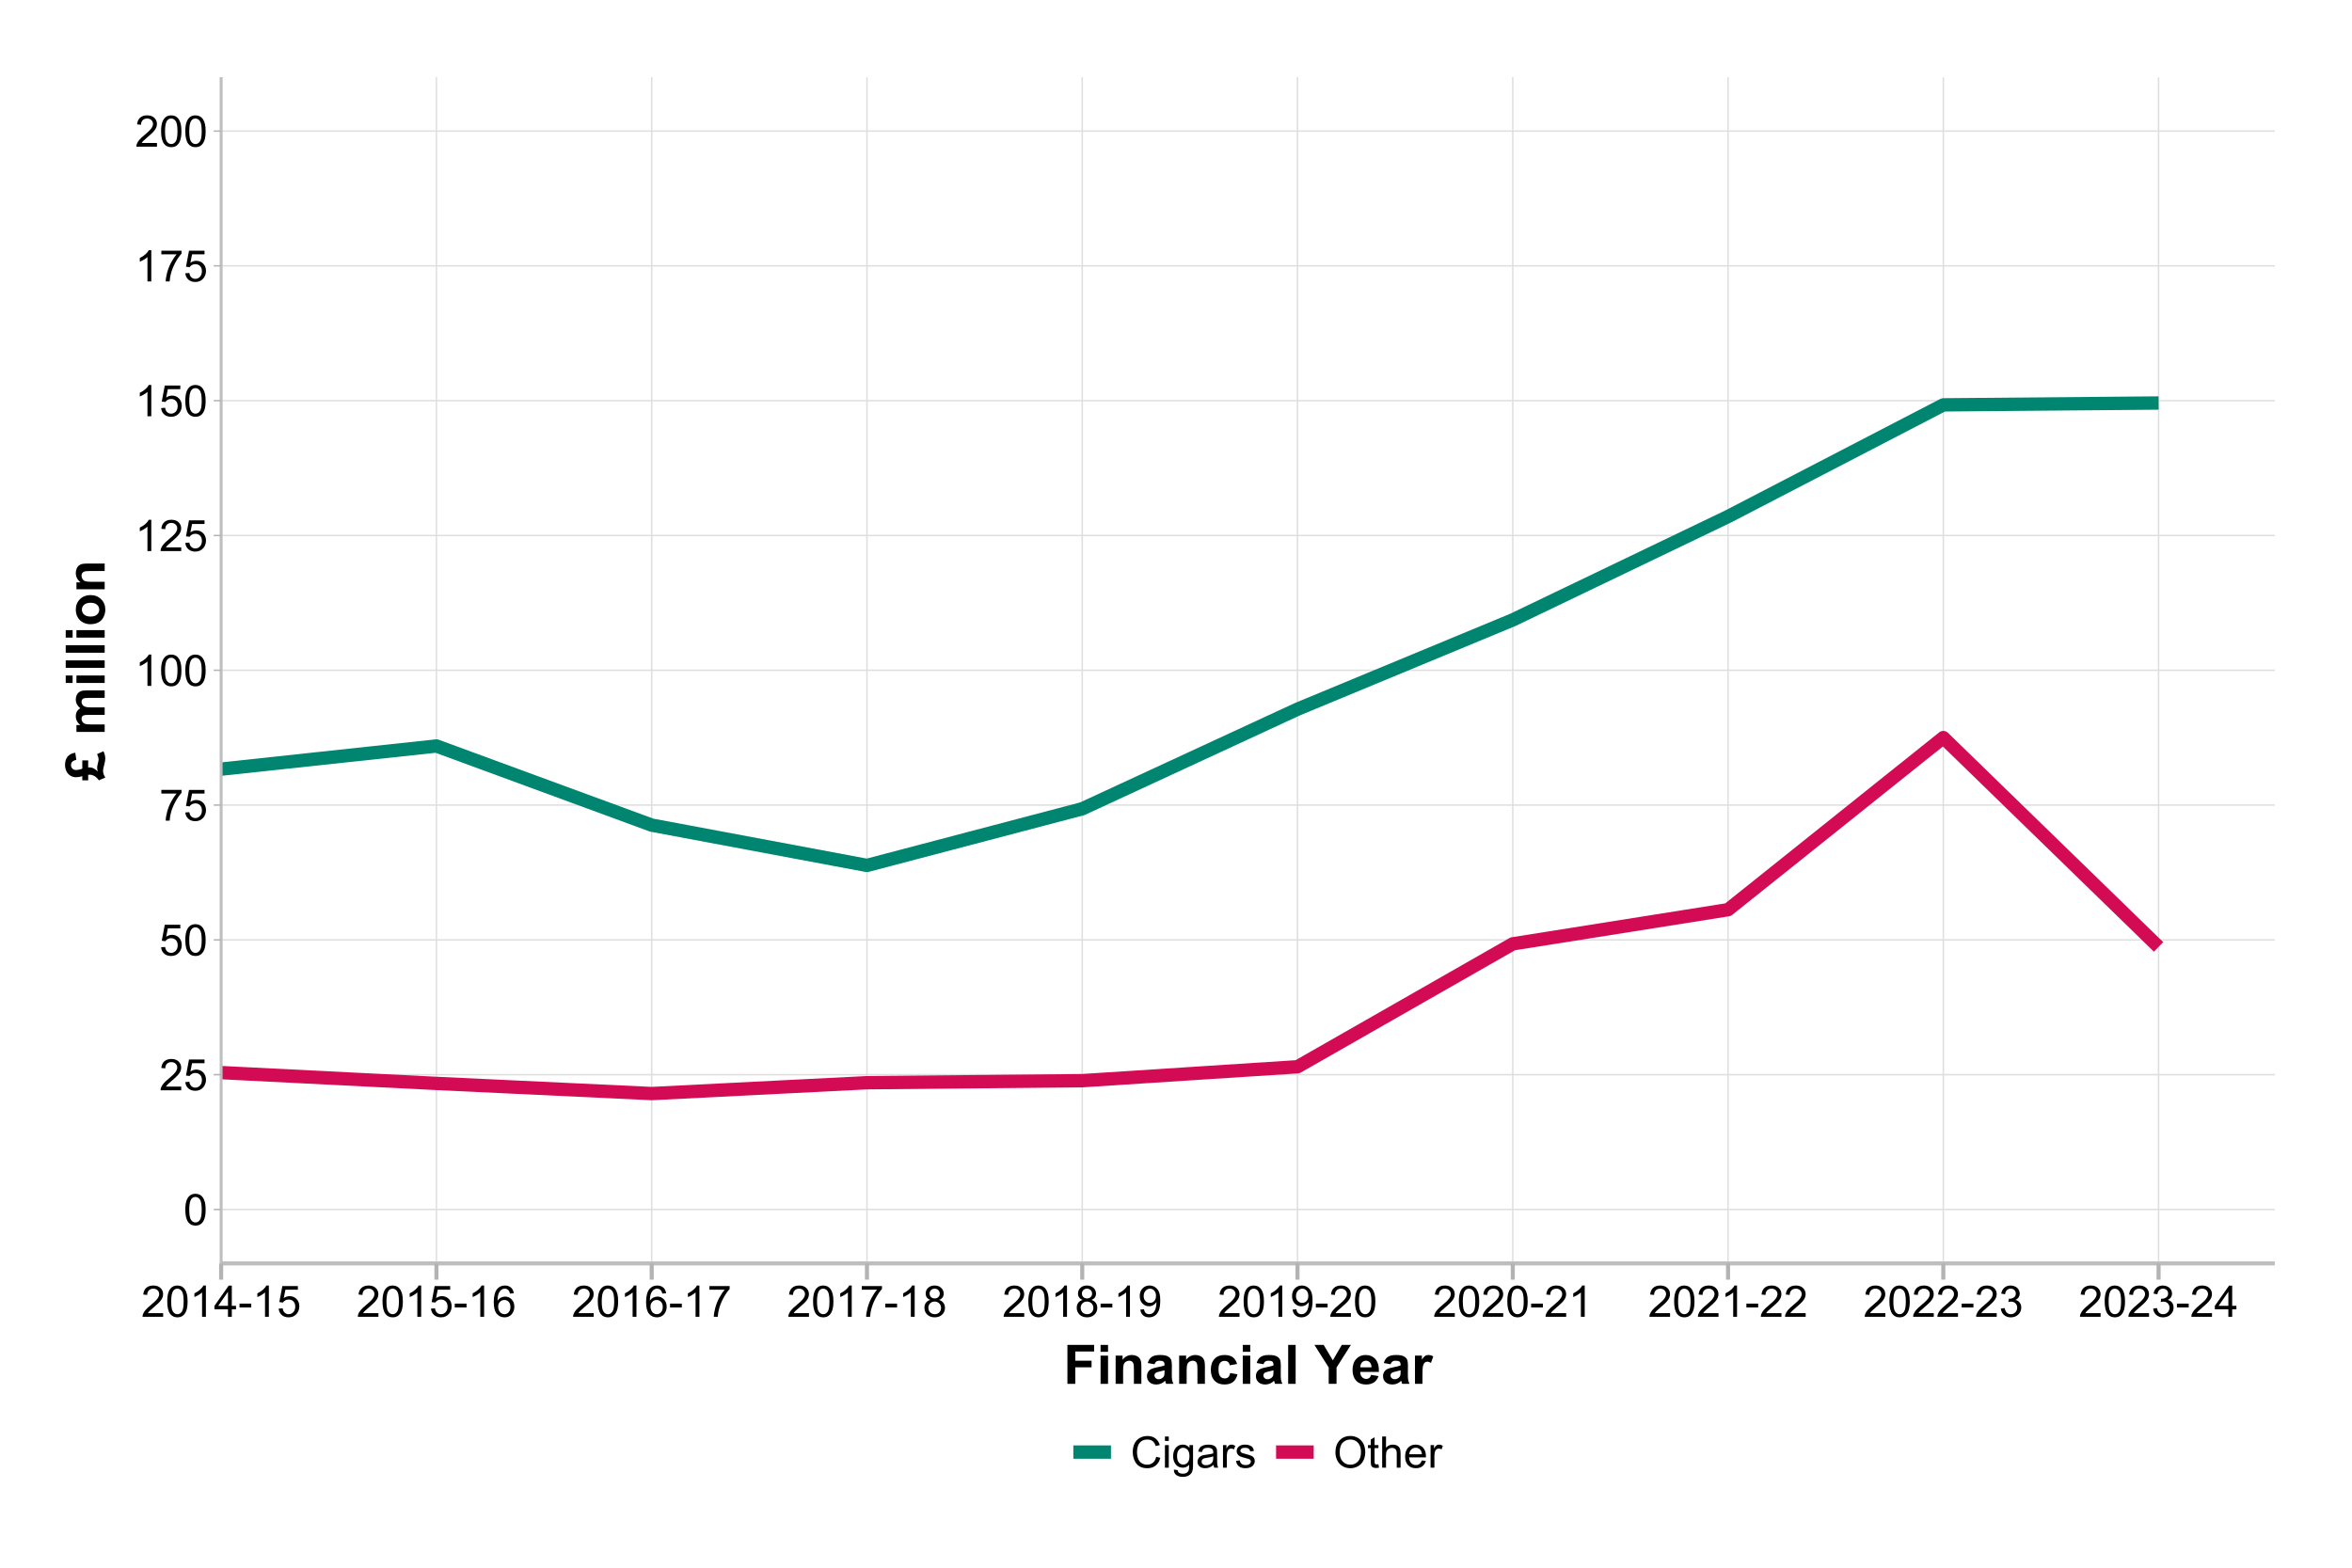 <?xml version="1.0" encoding="UTF-8"?>
<svg xmlns="http://www.w3.org/2000/svg" xmlns:xlink="http://www.w3.org/1999/xlink" width="864pt" height="576pt" viewBox="0 0 864 576" version="1.1">
<defs>
<g>
<symbol overflow="visible" id="glyph0-0">
<path style="stroke:none;" d="M 2 0 L 2 -10 L 10 -10 L 10 0 Z M 2.25 -0.25 L 9.75 -0.25 L 9.75 -9.75 L 2.25 -9.75 Z M 2.25 -0.25 "/>
</symbol>
<symbol overflow="visible" id="glyph0-1">
<path style="stroke:none;" d="M 0.664 -5.648 C 0.66 -7 0.801 -8.09 1.082 -8.918 C 1.359 -9.742 1.773 -10.379 2.324 -10.828 C 2.871 -11.273 3.562 -11.496 4.398 -11.5 C 5.012 -11.496 5.551 -11.371 6.016 -11.129 C 6.477 -10.879 6.859 -10.523 7.164 -10.059 C 7.465 -9.59 7.703 -9.023 7.875 -8.355 C 8.047 -7.684 8.133 -6.781 8.133 -5.648 C 8.133 -4.305 7.992 -3.219 7.719 -2.395 C 7.438 -1.566 7.027 -0.93 6.48 -0.48 C 5.93 -0.031 5.234 0.191 4.398 0.195 C 3.293 0.191 2.426 -0.199 1.797 -0.992 C 1.039 -1.941 0.66 -3.496 0.664 -5.648 Z M 2.109 -5.648 C 2.109 -3.766 2.328 -2.512 2.77 -1.895 C 3.207 -1.27 3.75 -0.961 4.398 -0.961 C 5.043 -0.961 5.586 -1.273 6.027 -1.898 C 6.465 -2.523 6.684 -3.773 6.688 -5.648 C 6.684 -7.531 6.465 -8.781 6.027 -9.406 C 5.586 -10.023 5.039 -10.336 4.383 -10.336 C 3.734 -10.336 3.219 -10.062 2.836 -9.516 C 2.352 -8.816 2.109 -7.527 2.109 -5.648 Z M 2.109 -5.648 "/>
</symbol>
<symbol overflow="visible" id="glyph0-2">
<path style="stroke:none;" d="M 8.055 -1.352 L 8.055 0 L 0.484 0 C 0.473 -0.336 0.527 -0.66 0.648 -0.977 C 0.84 -1.488 1.148 -1.996 1.574 -2.5 C 1.996 -2.996 2.609 -3.574 3.414 -4.234 C 4.656 -5.254 5.496 -6.062 5.938 -6.66 C 6.371 -7.254 6.59 -7.816 6.594 -8.352 C 6.59 -8.906 6.391 -9.379 5.996 -9.762 C 5.594 -10.145 5.074 -10.336 4.438 -10.336 C 3.758 -10.336 3.219 -10.133 2.812 -9.727 C 2.406 -9.32 2.199 -8.758 2.195 -8.039 L 0.75 -8.188 C 0.848 -9.262 1.219 -10.086 1.867 -10.652 C 2.512 -11.215 3.379 -11.496 4.469 -11.5 C 5.566 -11.496 6.438 -11.191 7.078 -10.586 C 7.719 -9.973 8.039 -9.219 8.039 -8.32 C 8.039 -7.859 7.945 -7.406 7.758 -6.969 C 7.57 -6.523 7.258 -6.059 6.824 -5.57 C 6.387 -5.078 5.664 -4.406 4.656 -3.555 C 3.809 -2.844 3.266 -2.363 3.031 -2.113 C 2.789 -1.859 2.594 -1.605 2.438 -1.352 Z M 8.055 -1.352 "/>
</symbol>
<symbol overflow="visible" id="glyph0-3">
<path style="stroke:none;" d="M 0.664 -3 L 2.141 -3.125 C 2.246 -2.402 2.5 -1.863 2.902 -1.504 C 3.297 -1.141 3.777 -0.961 4.344 -0.961 C 5.016 -0.961 5.59 -1.215 6.062 -1.727 C 6.527 -2.234 6.762 -2.91 6.766 -3.758 C 6.762 -4.555 6.535 -5.188 6.09 -5.656 C 5.637 -6.117 5.047 -6.352 4.32 -6.352 C 3.863 -6.352 3.457 -6.246 3.094 -6.043 C 2.727 -5.832 2.438 -5.566 2.234 -5.242 L 0.914 -5.414 L 2.023 -11.297 L 7.719 -11.297 L 7.719 -9.953 L 3.148 -9.953 L 2.531 -6.875 C 3.219 -7.352 3.938 -7.594 4.695 -7.594 C 5.691 -7.594 6.535 -7.246 7.227 -6.555 C 7.91 -5.859 8.254 -4.969 8.258 -3.883 C 8.254 -2.844 7.953 -1.949 7.352 -1.195 C 6.613 -0.27 5.609 0.191 4.344 0.195 C 3.297 0.191 2.449 -0.098 1.793 -0.68 C 1.133 -1.262 0.754 -2.035 0.664 -3 Z M 0.664 -3 "/>
</symbol>
<symbol overflow="visible" id="glyph0-4">
<path style="stroke:none;" d="M 0.758 -9.953 L 0.758 -11.305 L 8.172 -11.305 L 8.172 -10.211 C 7.441 -9.434 6.719 -8.402 6.004 -7.117 C 5.285 -5.828 4.73 -4.504 4.344 -3.148 C 4.059 -2.188 3.879 -1.141 3.805 0 L 2.359 0 C 2.371 -0.898 2.547 -1.984 2.891 -3.266 C 3.227 -4.539 3.715 -5.77 4.348 -6.957 C 4.98 -8.137 5.652 -9.137 6.367 -9.953 Z M 0.758 -9.953 "/>
</symbol>
<symbol overflow="visible" id="glyph0-5">
<path style="stroke:none;" d="M 5.961 0 L 4.555 0 L 4.555 -8.961 C 4.211 -8.633 3.77 -8.312 3.223 -7.992 C 2.672 -7.668 2.176 -7.426 1.742 -7.266 L 1.742 -8.625 C 2.523 -8.992 3.211 -9.438 3.805 -9.969 C 4.391 -10.492 4.809 -11.004 5.055 -11.5 L 5.961 -11.5 Z M 5.961 0 "/>
</symbol>
<symbol overflow="visible" id="glyph0-6">
<path style="stroke:none;" d="M 5.172 0 L 5.172 -2.742 L 0.203 -2.742 L 0.203 -4.031 L 5.43 -11.453 L 6.578 -11.453 L 6.578 -4.031 L 8.125 -4.031 L 8.125 -2.742 L 6.578 -2.742 L 6.578 0 Z M 5.172 -4.031 L 5.172 -9.195 L 1.586 -4.031 Z M 5.172 -4.031 "/>
</symbol>
<symbol overflow="visible" id="glyph0-7">
<path style="stroke:none;" d="M 0.508 -3.438 L 0.508 -4.852 L 4.828 -4.852 L 4.828 -3.438 Z M 0.508 -3.438 "/>
</symbol>
<symbol overflow="visible" id="glyph0-8">
<path style="stroke:none;" d="M 7.961 -8.648 L 6.562 -8.539 C 6.438 -9.086 6.258 -9.488 6.031 -9.742 C 5.648 -10.141 5.18 -10.34 4.625 -10.344 C 4.172 -10.34 3.781 -10.215 3.445 -9.969 C 3 -9.641 2.648 -9.172 2.398 -8.555 C 2.141 -7.934 2.008 -7.051 2 -5.906 C 2.336 -6.422 2.75 -6.805 3.242 -7.055 C 3.727 -7.305 4.242 -7.43 4.781 -7.43 C 5.719 -7.43 6.516 -7.082 7.176 -6.395 C 7.832 -5.699 8.16 -4.809 8.164 -3.719 C 8.16 -2.996 8.008 -2.328 7.699 -1.715 C 7.387 -1.094 6.961 -0.621 6.422 -0.297 C 5.879 0.031 5.262 0.191 4.578 0.195 C 3.402 0.191 2.449 -0.234 1.711 -1.098 C 0.969 -1.957 0.598 -3.379 0.602 -5.359 C 0.598 -7.57 1.008 -9.18 1.828 -10.188 C 2.539 -11.059 3.5 -11.496 4.711 -11.5 C 5.609 -11.496 6.348 -11.242 6.926 -10.742 C 7.5 -10.234 7.844 -9.539 7.961 -8.648 Z M 2.219 -3.711 C 2.215 -3.223 2.316 -2.762 2.527 -2.32 C 2.73 -1.875 3.02 -1.535 3.391 -1.309 C 3.758 -1.074 4.145 -0.961 4.555 -0.961 C 5.145 -0.961 5.656 -1.199 6.086 -1.68 C 6.512 -2.156 6.727 -2.809 6.727 -3.633 C 6.727 -4.422 6.516 -5.043 6.094 -5.504 C 5.672 -5.957 5.141 -6.188 4.5 -6.188 C 3.863 -6.188 3.324 -5.957 2.883 -5.504 C 2.438 -5.043 2.215 -4.445 2.219 -3.711 Z M 2.219 -3.711 "/>
</symbol>
<symbol overflow="visible" id="glyph0-9">
<path style="stroke:none;" d="M 2.828 -6.211 C 2.242 -6.422 1.809 -6.727 1.531 -7.125 C 1.246 -7.52 1.105 -7.992 1.109 -8.547 C 1.105 -9.379 1.406 -10.078 2.008 -10.648 C 2.605 -11.211 3.402 -11.496 4.398 -11.5 C 5.395 -11.496 6.199 -11.207 6.812 -10.629 C 7.418 -10.047 7.723 -9.34 7.727 -8.508 C 7.723 -7.977 7.582 -7.512 7.309 -7.121 C 7.027 -6.723 6.605 -6.422 6.039 -6.211 C 6.738 -5.98 7.273 -5.609 7.645 -5.102 C 8.008 -4.59 8.191 -3.98 8.195 -3.273 C 8.191 -2.293 7.844 -1.469 7.156 -0.805 C 6.461 -0.137 5.551 0.191 4.422 0.195 C 3.289 0.191 2.379 -0.141 1.688 -0.809 C 0.992 -1.477 0.645 -2.309 0.648 -3.312 C 0.645 -4.055 0.832 -4.68 1.215 -5.184 C 1.59 -5.684 2.129 -6.027 2.828 -6.211 Z M 2.547 -8.594 C 2.543 -8.051 2.719 -7.609 3.07 -7.266 C 3.418 -6.922 3.871 -6.75 4.43 -6.75 C 4.969 -6.75 5.41 -6.918 5.762 -7.262 C 6.105 -7.598 6.281 -8.016 6.281 -8.516 C 6.281 -9.027 6.102 -9.461 5.746 -9.816 C 5.387 -10.164 4.941 -10.34 4.414 -10.344 C 3.875 -10.34 3.43 -10.168 3.078 -9.828 C 2.719 -9.48 2.543 -9.07 2.547 -8.594 Z M 2.094 -3.305 C 2.09 -2.902 2.188 -2.512 2.379 -2.141 C 2.566 -1.762 2.848 -1.473 3.227 -1.27 C 3.598 -1.062 4 -0.961 4.438 -0.961 C 5.105 -0.961 5.66 -1.176 6.102 -1.609 C 6.535 -2.039 6.754 -2.59 6.758 -3.258 C 6.754 -3.934 6.531 -4.492 6.082 -4.938 C 5.629 -5.379 5.062 -5.602 4.391 -5.602 C 3.727 -5.602 3.18 -5.383 2.746 -4.945 C 2.309 -4.508 2.09 -3.961 2.094 -3.305 Z M 2.094 -3.305 "/>
</symbol>
<symbol overflow="visible" id="glyph0-10">
<path style="stroke:none;" d="M 0.875 -2.648 L 2.227 -2.773 C 2.34 -2.133 2.559 -1.672 2.883 -1.391 C 3.203 -1.102 3.617 -0.961 4.125 -0.961 C 4.555 -0.961 4.934 -1.059 5.262 -1.258 C 5.586 -1.453 5.852 -1.719 6.062 -2.051 C 6.27 -2.379 6.445 -2.824 6.586 -3.391 C 6.727 -3.949 6.797 -4.523 6.797 -5.109 C 6.797 -5.172 6.793 -5.266 6.789 -5.391 C 6.504 -4.941 6.121 -4.578 5.637 -4.301 C 5.148 -4.02 4.621 -3.879 4.055 -3.883 C 3.105 -3.879 2.301 -4.223 1.648 -4.914 C 0.988 -5.598 0.66 -6.504 0.664 -7.633 C 0.66 -8.793 1.004 -9.727 1.691 -10.438 C 2.375 -11.141 3.234 -11.496 4.266 -11.5 C 5.008 -11.496 5.688 -11.297 6.309 -10.898 C 6.922 -10.496 7.391 -9.922 7.715 -9.184 C 8.031 -8.438 8.191 -7.363 8.195 -5.961 C 8.191 -4.492 8.031 -3.328 7.719 -2.465 C 7.398 -1.594 6.926 -0.934 6.301 -0.484 C 5.668 -0.031 4.934 0.191 4.094 0.195 C 3.195 0.191 2.465 -0.055 1.898 -0.551 C 1.328 -1.047 0.984 -1.746 0.875 -2.648 Z M 6.633 -7.703 C 6.633 -8.508 6.418 -9.148 5.988 -9.625 C 5.559 -10.098 5.039 -10.336 4.438 -10.336 C 3.809 -10.336 3.266 -10.078 2.805 -9.57 C 2.34 -9.055 2.109 -8.395 2.109 -7.586 C 2.109 -6.855 2.328 -6.262 2.77 -5.809 C 3.207 -5.348 3.75 -5.121 4.398 -5.125 C 5.047 -5.121 5.582 -5.348 6.004 -5.809 C 6.422 -6.262 6.633 -6.895 6.633 -7.703 Z M 6.633 -7.703 "/>
</symbol>
<symbol overflow="visible" id="glyph0-11">
<path style="stroke:none;" d="M 0.672 -3.023 L 2.078 -3.211 C 2.238 -2.414 2.512 -1.84 2.902 -1.488 C 3.285 -1.137 3.758 -0.961 4.32 -0.961 C 4.977 -0.961 5.535 -1.188 5.996 -1.648 C 6.449 -2.102 6.68 -2.672 6.68 -3.352 C 6.68 -3.996 6.469 -4.527 6.047 -4.949 C 5.625 -5.367 5.086 -5.578 4.438 -5.578 C 4.168 -5.578 3.84 -5.523 3.445 -5.422 L 3.602 -6.656 C 3.691 -6.645 3.766 -6.637 3.828 -6.641 C 4.422 -6.637 4.961 -6.793 5.445 -7.109 C 5.922 -7.418 6.164 -7.902 6.164 -8.555 C 6.164 -9.07 5.988 -9.496 5.641 -9.836 C 5.289 -10.172 4.84 -10.34 4.289 -10.344 C 3.742 -10.34 3.285 -10.168 2.922 -9.828 C 2.555 -9.48 2.32 -8.965 2.219 -8.281 L 0.812 -8.531 C 0.98 -9.473 1.371 -10.203 1.984 -10.723 C 2.59 -11.238 3.348 -11.496 4.258 -11.5 C 4.879 -11.496 5.453 -11.363 5.984 -11.098 C 6.508 -10.828 6.91 -10.461 7.191 -10 C 7.465 -9.535 7.605 -9.043 7.609 -8.523 C 7.605 -8.027 7.473 -7.578 7.211 -7.172 C 6.941 -6.766 6.547 -6.441 6.031 -6.203 C 6.703 -6.043 7.23 -5.719 7.609 -5.23 C 7.98 -4.734 8.168 -4.117 8.172 -3.383 C 8.168 -2.379 7.805 -1.531 7.078 -0.84 C 6.348 -0.145 5.426 0.199 4.312 0.203 C 3.305 0.199 2.469 -0.098 1.809 -0.695 C 1.141 -1.293 0.762 -2.07 0.672 -3.023 Z M 0.672 -3.023 "/>
</symbol>
<symbol overflow="visible" id="glyph0-12">
<path style="stroke:none;" d="M 9.406 -4.016 L 10.922 -3.633 C 10.602 -2.387 10.027 -1.438 9.207 -0.785 C 8.379 -0.133 7.371 0.191 6.18 0.195 C 4.941 0.191 3.938 -0.055 3.168 -0.559 C 2.391 -1.059 1.801 -1.789 1.402 -2.742 C 0.996 -3.695 0.797 -4.719 0.797 -5.812 C 0.797 -7.004 1.023 -8.043 1.48 -8.934 C 1.934 -9.82 2.582 -10.496 3.426 -10.957 C 4.266 -11.418 5.191 -11.648 6.203 -11.648 C 7.348 -11.648 8.312 -11.355 9.094 -10.773 C 9.875 -10.188 10.418 -9.367 10.727 -8.312 L 9.234 -7.961 C 8.969 -8.793 8.582 -9.398 8.078 -9.781 C 7.57 -10.156 6.934 -10.348 6.172 -10.352 C 5.289 -10.348 4.555 -10.137 3.965 -9.719 C 3.371 -9.293 2.957 -8.727 2.719 -8.02 C 2.477 -7.305 2.355 -6.57 2.359 -5.82 C 2.355 -4.844 2.496 -3.996 2.785 -3.27 C 3.066 -2.543 3.508 -2 4.109 -1.641 C 4.703 -1.281 5.352 -1.102 6.055 -1.102 C 6.898 -1.102 7.617 -1.344 8.211 -1.836 C 8.797 -2.32 9.195 -3.047 9.406 -4.016 Z M 9.406 -4.016 "/>
</symbol>
<symbol overflow="visible" id="glyph0-13">
<path style="stroke:none;" d="M 1.062 -9.836 L 1.062 -11.453 L 2.469 -11.453 L 2.469 -9.836 Z M 1.062 0 L 1.062 -8.297 L 2.469 -8.297 L 2.469 0 Z M 1.062 0 "/>
</symbol>
<symbol overflow="visible" id="glyph0-14">
<path style="stroke:none;" d="M 0.797 0.688 L 2.164 0.891 C 2.219 1.312 2.379 1.617 2.641 1.812 C 2.988 2.07 3.465 2.203 4.07 2.203 C 4.719 2.203 5.223 2.07 5.578 1.812 C 5.93 1.547 6.168 1.184 6.297 0.719 C 6.367 0.43 6.402 -0.168 6.398 -1.086 C 5.781 -0.359 5.016 0 4.102 0 C 2.961 0 2.078 -0.41 1.453 -1.234 C 0.828 -2.055 0.516 -3.043 0.516 -4.195 C 0.516 -4.984 0.656 -5.715 0.945 -6.387 C 1.227 -7.055 1.645 -7.57 2.191 -7.938 C 2.734 -8.301 3.371 -8.484 4.109 -8.484 C 5.086 -8.484 5.895 -8.086 6.531 -7.297 L 6.531 -8.297 L 7.828 -8.297 L 7.828 -1.125 C 7.828 0.164 7.695 1.078 7.434 1.621 C 7.168 2.156 6.75 2.582 6.184 2.898 C 5.609 3.207 4.91 3.363 4.078 3.367 C 3.086 3.363 2.285 3.141 1.68 2.699 C 1.066 2.25 0.773 1.578 0.797 0.688 Z M 1.961 -4.297 C 1.957 -3.203 2.172 -2.41 2.609 -1.914 C 3.039 -1.41 3.582 -1.16 4.234 -1.164 C 4.879 -1.16 5.422 -1.41 5.859 -1.91 C 6.297 -2.406 6.516 -3.184 6.516 -4.25 C 6.516 -5.262 6.289 -6.027 5.84 -6.547 C 5.387 -7.059 4.844 -7.316 4.211 -7.32 C 3.582 -7.316 3.051 -7.062 2.617 -6.559 C 2.176 -6.047 1.957 -5.293 1.961 -4.297 Z M 1.961 -4.297 "/>
</symbol>
<symbol overflow="visible" id="glyph0-15">
<path style="stroke:none;" d="M 6.469 -1.023 C 5.945 -0.578 5.441 -0.266 4.965 -0.086 C 4.48 0.098 3.965 0.188 3.414 0.188 C 2.5 0.188 1.801 -0.035 1.312 -0.48 C 0.82 -0.926 0.574 -1.492 0.578 -2.188 C 0.574 -2.59 0.668 -2.961 0.855 -3.301 C 1.039 -3.633 1.281 -3.902 1.582 -4.109 C 1.879 -4.309 2.215 -4.465 2.594 -4.57 C 2.867 -4.641 3.285 -4.711 3.844 -4.781 C 4.977 -4.914 5.812 -5.074 6.352 -5.266 C 6.355 -5.457 6.355 -5.578 6.359 -5.633 C 6.355 -6.203 6.223 -6.609 5.961 -6.844 C 5.598 -7.16 5.066 -7.316 4.359 -7.32 C 3.695 -7.316 3.207 -7.203 2.895 -6.973 C 2.578 -6.738 2.344 -6.328 2.195 -5.742 L 0.82 -5.93 C 0.945 -6.516 1.148 -6.988 1.438 -7.355 C 1.719 -7.715 2.133 -7.996 2.68 -8.191 C 3.219 -8.387 3.848 -8.484 4.562 -8.484 C 5.27 -8.484 5.844 -8.398 6.289 -8.234 C 6.727 -8.062 7.055 -7.855 7.266 -7.605 C 7.473 -7.352 7.617 -7.031 7.703 -6.648 C 7.746 -6.406 7.77 -5.973 7.773 -5.352 L 7.773 -3.477 C 7.77 -2.164 7.801 -1.34 7.863 -0.996 C 7.922 -0.648 8.039 -0.316 8.219 0 L 6.75 0 C 6.602 -0.289 6.508 -0.629 6.469 -1.023 Z M 6.352 -4.164 C 5.84 -3.953 5.074 -3.777 4.055 -3.633 C 3.477 -3.547 3.066 -3.453 2.828 -3.352 C 2.586 -3.246 2.402 -3.094 2.273 -2.895 C 2.141 -2.691 2.074 -2.469 2.078 -2.227 C 2.074 -1.852 2.215 -1.539 2.504 -1.289 C 2.785 -1.039 3.203 -0.914 3.75 -0.914 C 4.289 -0.914 4.77 -1.031 5.195 -1.27 C 5.613 -1.504 5.922 -1.828 6.125 -2.242 C 6.273 -2.559 6.352 -3.027 6.352 -3.648 Z M 6.352 -4.164 "/>
</symbol>
<symbol overflow="visible" id="glyph0-16">
<path style="stroke:none;" d="M 1.039 0 L 1.039 -8.297 L 2.305 -8.297 L 2.305 -7.039 C 2.625 -7.625 2.926 -8.016 3.199 -8.203 C 3.473 -8.391 3.773 -8.484 4.102 -8.484 C 4.574 -8.484 5.055 -8.332 5.547 -8.031 L 5.062 -6.727 C 4.719 -6.93 4.375 -7.031 4.031 -7.031 C 3.723 -7.031 3.445 -6.938 3.203 -6.754 C 2.957 -6.566 2.781 -6.309 2.68 -5.984 C 2.52 -5.48 2.441 -4.934 2.445 -4.344 L 2.445 0 Z M 1.039 0 "/>
</symbol>
<symbol overflow="visible" id="glyph0-17">
<path style="stroke:none;" d="M 0.492 -2.477 L 1.883 -2.695 C 1.957 -2.137 2.176 -1.707 2.535 -1.414 C 2.891 -1.113 3.391 -0.965 4.031 -0.969 C 4.676 -0.965 5.152 -1.098 5.469 -1.363 C 5.777 -1.625 5.934 -1.934 5.938 -2.289 C 5.934 -2.605 5.797 -2.855 5.523 -3.039 C 5.328 -3.16 4.848 -3.32 4.086 -3.516 C 3.051 -3.773 2.336 -3.996 1.941 -4.191 C 1.539 -4.379 1.238 -4.645 1.035 -4.98 C 0.828 -5.316 0.727 -5.688 0.727 -6.094 C 0.727 -6.461 0.809 -6.801 0.98 -7.121 C 1.145 -7.434 1.375 -7.695 1.672 -7.906 C 1.887 -8.062 2.188 -8.199 2.566 -8.316 C 2.941 -8.426 3.344 -8.484 3.781 -8.484 C 4.43 -8.484 5.004 -8.391 5.496 -8.203 C 5.988 -8.016 6.352 -7.762 6.586 -7.441 C 6.82 -7.121 6.98 -6.691 7.07 -6.156 L 5.695 -5.969 C 5.633 -6.395 5.449 -6.727 5.152 -6.969 C 4.848 -7.203 4.426 -7.324 3.883 -7.328 C 3.234 -7.324 2.773 -7.219 2.5 -7.008 C 2.223 -6.793 2.086 -6.543 2.086 -6.258 C 2.086 -6.074 2.141 -5.91 2.258 -5.766 C 2.367 -5.613 2.547 -5.488 2.797 -5.391 C 2.934 -5.336 3.348 -5.215 4.039 -5.031 C 5.031 -4.762 5.727 -4.543 6.121 -4.379 C 6.512 -4.207 6.82 -3.961 7.047 -3.641 C 7.27 -3.312 7.383 -2.914 7.383 -2.438 C 7.383 -1.969 7.246 -1.527 6.973 -1.113 C 6.699 -0.699 6.305 -0.379 5.789 -0.152 C 5.273 0.074 4.688 0.188 4.039 0.188 C 2.957 0.188 2.137 -0.035 1.574 -0.484 C 1.008 -0.93 0.648 -1.594 0.492 -2.477 Z M 0.492 -2.477 "/>
</symbol>
<symbol overflow="visible" id="glyph0-18">
<path style="stroke:none;" d="M 0.773 -5.578 C 0.773 -7.477 1.281 -8.965 2.305 -10.043 C 3.32 -11.117 4.641 -11.652 6.258 -11.656 C 7.312 -11.652 8.266 -11.402 9.117 -10.898 C 9.965 -10.391 10.609 -9.684 11.059 -8.785 C 11.5 -7.879 11.723 -6.855 11.727 -5.711 C 11.723 -4.547 11.488 -3.508 11.023 -2.594 C 10.551 -1.676 9.887 -0.98 9.031 -0.512 C 8.168 -0.039 7.242 0.191 6.25 0.195 C 5.168 0.191 4.203 -0.066 3.359 -0.586 C 2.508 -1.105 1.867 -1.816 1.43 -2.719 C 0.992 -3.617 0.773 -4.57 0.773 -5.578 Z M 2.336 -5.555 C 2.332 -4.172 2.703 -3.082 3.449 -2.293 C 4.188 -1.496 5.117 -1.102 6.242 -1.102 C 7.379 -1.102 8.32 -1.5 9.059 -2.305 C 9.793 -3.102 10.16 -4.242 10.164 -5.719 C 10.16 -6.648 10.004 -7.461 9.691 -8.16 C 9.375 -8.852 8.914 -9.391 8.309 -9.777 C 7.699 -10.156 7.016 -10.348 6.266 -10.352 C 5.188 -10.348 4.266 -9.98 3.496 -9.246 C 2.719 -8.508 2.332 -7.277 2.336 -5.555 Z M 2.336 -5.555 "/>
</symbol>
<symbol overflow="visible" id="glyph0-19">
<path style="stroke:none;" d="M 4.125 -1.258 L 4.328 -0.016 C 3.93 0.066 3.574 0.105 3.266 0.109 C 2.75 0.105 2.355 0.027 2.078 -0.133 C 1.793 -0.293 1.594 -0.504 1.484 -0.77 C 1.367 -1.027 1.312 -1.582 1.312 -2.43 L 1.312 -7.203 L 0.281 -7.203 L 0.281 -8.297 L 1.312 -8.297 L 1.312 -10.352 L 2.711 -11.195 L 2.711 -8.297 L 4.125 -8.297 L 4.125 -7.203 L 2.711 -7.203 L 2.711 -2.352 C 2.707 -1.945 2.73 -1.688 2.785 -1.578 C 2.832 -1.461 2.914 -1.371 3.027 -1.305 C 3.137 -1.234 3.297 -1.199 3.508 -1.203 C 3.66 -1.199 3.867 -1.219 4.125 -1.258 Z M 4.125 -1.258 "/>
</symbol>
<symbol overflow="visible" id="glyph0-20">
<path style="stroke:none;" d="M 1.055 0 L 1.055 -11.453 L 2.461 -11.453 L 2.461 -7.344 C 3.117 -8.102 3.945 -8.484 4.945 -8.484 C 5.559 -8.484 6.09 -8.363 6.547 -8.121 C 6.996 -7.879 7.32 -7.543 7.52 -7.117 C 7.711 -6.688 7.809 -6.066 7.812 -5.258 L 7.812 0 L 6.406 0 L 6.406 -5.258 C 6.402 -5.957 6.25 -6.469 5.949 -6.793 C 5.641 -7.109 5.211 -7.27 4.656 -7.273 C 4.238 -7.27 3.848 -7.164 3.48 -6.949 C 3.113 -6.73 2.852 -6.438 2.695 -6.07 C 2.539 -5.699 2.461 -5.188 2.461 -4.539 L 2.461 0 Z M 1.055 0 "/>
</symbol>
<symbol overflow="visible" id="glyph0-21">
<path style="stroke:none;" d="M 6.734 -2.672 L 8.188 -2.492 C 7.953 -1.641 7.531 -0.984 6.914 -0.516 C 6.293 -0.047 5.5 0.188 4.539 0.188 C 3.324 0.188 2.363 -0.184 1.652 -0.934 C 0.941 -1.676 0.586 -2.727 0.586 -4.078 C 0.586 -5.473 0.945 -6.555 1.664 -7.328 C 2.383 -8.098 3.312 -8.484 4.461 -8.484 C 5.566 -8.484 6.473 -8.105 7.18 -7.352 C 7.879 -6.594 8.23 -5.531 8.234 -4.164 C 8.23 -4.078 8.23 -3.953 8.227 -3.789 L 2.039 -3.789 C 2.09 -2.875 2.348 -2.176 2.812 -1.695 C 3.273 -1.207 3.852 -0.965 4.547 -0.969 C 5.062 -0.965 5.5 -1.102 5.867 -1.375 C 6.227 -1.645 6.516 -2.078 6.734 -2.672 Z M 2.117 -4.945 L 6.75 -4.945 C 6.688 -5.641 6.508 -6.164 6.219 -6.516 C 5.766 -7.055 5.188 -7.324 4.477 -7.328 C 3.828 -7.324 3.285 -7.109 2.848 -6.68 C 2.406 -6.246 2.16 -5.668 2.117 -4.945 Z M 2.117 -4.945 "/>
</symbol>
<symbol overflow="visible" id="glyph1-0">
<path style="stroke:none;" d="M 2.5 0 L 2.5 -12.5 L 12.5 -12.5 L 12.5 0 Z M 2.812 -0.312 L 12.188 -0.312 L 12.188 -12.188 L 2.812 -12.188 Z M 2.812 -0.312 "/>
</symbol>
<symbol overflow="visible" id="glyph1-1">
<path style="stroke:none;" d="M 1.477 0 L 1.477 -14.316 L 11.289 -14.316 L 11.289 -11.895 L 4.367 -11.895 L 4.367 -8.508 L 10.344 -8.508 L 10.344 -6.086 L 4.367 -6.086 L 4.367 0 Z M 1.477 0 "/>
</symbol>
<symbol overflow="visible" id="glyph1-2">
<path style="stroke:none;" d="M 1.438 -11.777 L 1.438 -14.316 L 4.18 -14.316 L 4.18 -11.777 Z M 1.438 0 L 1.438 -10.371 L 4.18 -10.371 L 4.18 0 Z M 1.438 0 "/>
</symbol>
<symbol overflow="visible" id="glyph1-3">
<path style="stroke:none;" d="M 10.867 0 L 8.125 0 L 8.125 -5.293 C 8.121 -6.41 8.062 -7.137 7.949 -7.465 C 7.828 -7.793 7.637 -8.047 7.379 -8.234 C 7.113 -8.414 6.797 -8.508 6.426 -8.508 C 5.945 -8.508 5.52 -8.375 5.145 -8.117 C 4.766 -7.852 4.504 -7.508 4.367 -7.082 C 4.227 -6.648 4.16 -5.852 4.16 -4.695 L 4.16 0 L 1.414 0 L 1.414 -10.371 L 3.965 -10.371 L 3.965 -8.848 C 4.867 -10.02 6.008 -10.605 7.383 -10.605 C 7.984 -10.605 8.535 -10.496 9.043 -10.277 C 9.543 -10.059 9.922 -9.781 10.18 -9.445 C 10.434 -9.105 10.613 -8.719 10.715 -8.293 C 10.812 -7.859 10.863 -7.246 10.867 -6.445 Z M 10.867 0 "/>
</symbol>
<symbol overflow="visible" id="glyph1-4">
<path style="stroke:none;" d="M 3.484 -7.207 L 0.996 -7.656 C 1.273 -8.656 1.754 -9.398 2.441 -9.883 C 3.125 -10.363 4.141 -10.605 5.488 -10.605 C 6.711 -10.605 7.621 -10.457 8.223 -10.168 C 8.816 -9.875 9.238 -9.508 9.484 -9.066 C 9.727 -8.617 9.848 -7.801 9.852 -6.609 L 9.824 -3.406 C 9.82 -2.492 9.863 -1.82 9.953 -1.391 C 10.039 -0.953 10.203 -0.492 10.449 0 L 7.734 0 C 7.66 -0.18 7.57 -0.449 7.469 -0.812 C 7.422 -0.973 7.391 -1.078 7.375 -1.133 C 6.902 -0.672 6.402 -0.332 5.871 -0.105 C 5.336 0.121 4.766 0.234 4.16 0.234 C 3.09 0.234 2.246 -0.055 1.633 -0.633 C 1.016 -1.211 0.707 -1.941 0.711 -2.832 C 0.707 -3.414 0.848 -3.938 1.133 -4.398 C 1.41 -4.855 1.805 -5.207 2.309 -5.453 C 2.812 -5.695 3.539 -5.91 4.492 -6.094 C 5.77 -6.332 6.656 -6.555 7.156 -6.766 L 7.156 -7.039 C 7.152 -7.562 7.023 -7.941 6.766 -8.168 C 6.504 -8.395 6.012 -8.508 5.293 -8.508 C 4.801 -8.508 4.422 -8.41 4.152 -8.219 C 3.875 -8.023 3.652 -7.688 3.484 -7.207 Z M 7.156 -4.98 C 6.805 -4.863 6.25 -4.723 5.488 -4.559 C 4.723 -4.395 4.223 -4.234 3.992 -4.082 C 3.633 -3.828 3.457 -3.508 3.457 -3.117 C 3.457 -2.73 3.598 -2.395 3.887 -2.117 C 4.168 -1.836 4.535 -1.699 4.98 -1.699 C 5.473 -1.699 5.945 -1.859 6.398 -2.188 C 6.727 -2.43 6.941 -2.734 7.051 -3.094 C 7.117 -3.328 7.152 -3.773 7.156 -4.434 Z M 7.156 -4.98 "/>
</symbol>
<symbol overflow="visible" id="glyph1-5">
<path style="stroke:none;" d="M 10.477 -7.305 L 7.773 -6.816 C 7.68 -7.352 7.473 -7.758 7.152 -8.035 C 6.828 -8.305 6.41 -8.441 5.898 -8.445 C 5.215 -8.441 4.668 -8.207 4.262 -7.738 C 3.852 -7.266 3.648 -6.477 3.652 -5.371 C 3.648 -4.137 3.855 -3.266 4.27 -2.762 C 4.68 -2.25 5.234 -1.996 5.938 -2 C 6.453 -1.996 6.879 -2.145 7.215 -2.445 C 7.543 -2.738 7.781 -3.25 7.922 -3.977 L 10.617 -3.516 C 10.336 -2.277 9.797 -1.34 9.004 -0.711 C 8.207 -0.078 7.145 0.234 5.812 0.234 C 4.293 0.234 3.082 -0.242 2.18 -1.199 C 1.277 -2.156 0.824 -3.48 0.828 -5.176 C 0.824 -6.883 1.277 -8.215 2.188 -9.172 C 3.09 -10.125 4.316 -10.605 5.859 -10.605 C 7.121 -10.605 8.125 -10.332 8.871 -9.789 C 9.617 -9.246 10.152 -8.418 10.477 -7.305 Z M 10.477 -7.305 "/>
</symbol>
<symbol overflow="visible" id="glyph1-6">
<path style="stroke:none;" d="M 1.438 0 L 1.438 -14.316 L 4.18 -14.316 L 4.18 0 Z M 1.438 0 "/>
</symbol>
<symbol overflow="visible" id="glyph1-7">
<path style="stroke:none;" d=""/>
</symbol>
<symbol overflow="visible" id="glyph1-8">
<path style="stroke:none;" d="M 5.215 0 L 5.215 -6.023 L -0.031 -14.316 L 3.359 -14.316 L 6.727 -8.652 L 10.031 -14.316 L 13.359 -14.316 L 8.094 -6.008 L 8.094 0 Z M 5.215 0 "/>
</symbol>
<symbol overflow="visible" id="glyph1-9">
<path style="stroke:none;" d="M 7.441 -3.301 L 10.176 -2.844 C 9.82 -1.836 9.266 -1.074 8.512 -0.551 C 7.75 -0.027 6.801 0.234 5.664 0.234 C 3.859 0.234 2.523 -0.352 1.66 -1.531 C 0.973 -2.473 0.633 -3.668 0.633 -5.109 C 0.633 -6.828 1.082 -8.172 1.98 -9.145 C 2.879 -10.117 4.016 -10.605 5.391 -10.605 C 6.93 -10.605 8.145 -10.094 9.043 -9.074 C 9.934 -8.055 10.359 -6.496 10.32 -4.395 L 3.445 -4.395 C 3.465 -3.578 3.684 -2.941 4.109 -2.492 C 4.531 -2.039 5.062 -1.816 5.695 -1.816 C 6.121 -1.816 6.48 -1.934 6.777 -2.168 C 7.07 -2.402 7.293 -2.777 7.441 -3.301 Z M 7.598 -6.074 C 7.578 -6.867 7.375 -7.473 6.984 -7.887 C 6.594 -8.301 6.117 -8.508 5.555 -8.508 C 4.953 -8.508 4.457 -8.289 4.07 -7.852 C 3.676 -7.414 3.484 -6.82 3.496 -6.074 Z M 7.598 -6.074 "/>
</symbol>
<symbol overflow="visible" id="glyph1-10">
<path style="stroke:none;" d="M 4.062 0 L 1.32 0 L 1.32 -10.371 L 3.867 -10.371 L 3.867 -8.898 C 4.305 -9.59 4.695 -10.047 5.043 -10.273 C 5.391 -10.492 5.785 -10.605 6.23 -10.605 C 6.852 -10.605 7.457 -10.43 8.039 -10.086 L 7.188 -7.695 C 6.723 -7.992 6.293 -8.145 5.898 -8.145 C 5.512 -8.145 5.188 -8.035 4.922 -7.824 C 4.656 -7.609 4.445 -7.23 4.293 -6.68 C 4.137 -6.125 4.059 -4.965 4.062 -3.203 Z M 4.062 0 "/>
</symbol>
<symbol overflow="visible" id="glyph2-0">
<path style="stroke:none;" d="M 0 -2.5 L -12.5 -2.5 L -12.5 -12.5 L 0 -12.5 Z M -0.312 -2.812 L -0.312 -12.188 L -12.188 -12.188 L -12.188 -2.812 Z M -0.312 -2.812 "/>
</symbol>
<symbol overflow="visible" id="glyph2-1">
<path style="stroke:none;" d="M -2.781 -9.758 L -0.457 -10.812 C -0.254 -10.438 -0.09 -10.008 0.035 -9.523 C 0.16 -9.035 0.223 -8.566 0.227 -8.117 C 0.223 -7.523 0.086 -6.742 -0.188 -5.77 C -0.465 -4.789 -0.602 -4.066 -0.605 -3.602 C -0.602 -2.809 -0.32 -2 0.246 -1.172 L -2.117 -0.129 C -2.641 -0.863 -3.203 -1.391 -3.801 -1.715 C -4.395 -2.035 -4.965 -2.195 -5.508 -2.199 C -5.684 -2.195 -5.867 -2.184 -6.062 -2.16 L -6.062 -0.129 L -8.223 -0.129 L -8.223 -1.66 C -8.988 -1.391 -9.766 -1.258 -10.555 -1.262 C -11.262 -1.258 -11.941 -1.453 -12.586 -1.84 C -13.23 -2.227 -13.719 -2.773 -14.059 -3.484 C -14.391 -4.191 -14.559 -4.969 -14.562 -5.812 C -14.559 -7.094 -14.234 -8.113 -13.59 -8.875 C -12.938 -9.637 -12.008 -10.102 -10.801 -10.273 L -10.41 -7.629 C -11.102 -7.504 -11.602 -7.277 -11.914 -6.953 C -12.219 -6.625 -12.375 -6.219 -12.375 -5.734 C -12.375 -5.211 -12.199 -4.777 -11.852 -4.434 C -11.5 -4.086 -11.062 -3.914 -10.539 -3.918 C -10.262 -3.914 -9.898 -3.961 -9.453 -4.059 C -9 -4.148 -8.59 -4.266 -8.223 -4.406 L -8.223 -7.453 L -6.062 -7.453 L -6.062 -4.852 C -5.918 -4.871 -5.773 -4.879 -5.633 -4.883 C -5.117 -4.879 -4.645 -4.781 -4.207 -4.59 C -3.77 -4.391 -3.195 -3.992 -2.492 -3.391 C -2.668 -3.746 -2.758 -4.195 -2.762 -4.734 C -2.758 -4.961 -2.746 -5.164 -2.723 -5.352 C -2.707 -5.438 -2.645 -5.707 -2.539 -6.152 C -2.332 -6.941 -2.23 -7.477 -2.234 -7.766 C -2.23 -8.266 -2.414 -8.93 -2.781 -9.758 Z M -2.781 -9.758 "/>
</symbol>
<symbol overflow="visible" id="glyph2-2">
<path style="stroke:none;" d=""/>
</symbol>
<symbol overflow="visible" id="glyph2-3">
<path style="stroke:none;" d="M -10.371 -1.23 L -10.371 -3.762 L -8.953 -3.762 C -10.055 -4.664 -10.605 -5.738 -10.605 -6.992 C -10.605 -7.652 -10.469 -8.23 -10.195 -8.719 C -9.922 -9.207 -9.508 -9.605 -8.953 -9.922 C -9.508 -10.375 -9.922 -10.867 -10.195 -11.395 C -10.469 -11.922 -10.605 -12.484 -10.605 -13.086 C -10.605 -13.844 -10.449 -14.488 -10.141 -15.02 C -9.828 -15.543 -9.375 -15.938 -8.777 -16.203 C -8.332 -16.387 -7.613 -16.48 -6.629 -16.484 L 0 -16.484 L 0 -13.742 L -5.926 -13.742 C -6.949 -13.738 -7.613 -13.645 -7.918 -13.457 C -8.309 -13.203 -8.508 -12.812 -8.508 -12.285 C -8.508 -11.898 -8.387 -11.539 -8.152 -11.203 C -7.914 -10.863 -7.57 -10.617 -7.121 -10.469 C -6.668 -10.316 -5.957 -10.242 -4.98 -10.242 L 0 -10.242 L 0 -7.5 L -5.684 -7.5 C -6.691 -7.5 -7.34 -7.449 -7.637 -7.352 C -7.926 -7.254 -8.145 -7.102 -8.293 -6.898 C -8.434 -6.691 -8.508 -6.414 -8.508 -6.066 C -8.508 -5.637 -8.391 -5.258 -8.164 -4.922 C -7.93 -4.582 -7.602 -4.34 -7.176 -4.195 C -6.742 -4.047 -6.031 -3.973 -5.039 -3.977 L 0 -3.977 L 0 -1.23 Z M -10.371 -1.23 "/>
</symbol>
<symbol overflow="visible" id="glyph2-4">
<path style="stroke:none;" d="M -11.777 -1.438 L -14.316 -1.438 L -14.316 -4.18 L -11.777 -4.18 Z M 0 -1.438 L -10.371 -1.438 L -10.371 -4.18 L 0 -4.18 Z M 0 -1.438 "/>
</symbol>
<symbol overflow="visible" id="glyph2-5">
<path style="stroke:none;" d="M 0 -1.438 L -14.316 -1.438 L -14.316 -4.18 L 0 -4.18 Z M 0 -1.438 "/>
</symbol>
<symbol overflow="visible" id="glyph2-6">
<path style="stroke:none;" d="M -5.332 -0.801 C -6.242 -0.797 -7.121 -1.02 -7.977 -1.473 C -8.828 -1.918 -9.48 -2.555 -9.93 -3.383 C -10.379 -4.203 -10.605 -5.125 -10.605 -6.145 C -10.605 -7.711 -10.094 -8.996 -9.074 -10 C -8.055 -11 -6.77 -11.5 -5.215 -11.504 C -3.645 -11.5 -2.344 -10.996 -1.312 -9.984 C -0.281 -8.973 0.234 -7.699 0.234 -6.164 C 0.234 -5.211 0.02 -4.301 -0.41 -3.441 C -0.84 -2.574 -1.469 -1.918 -2.301 -1.473 C -3.129 -1.02 -4.141 -0.797 -5.332 -0.801 Z M -5.188 -3.613 C -4.152 -3.609 -3.363 -3.852 -2.82 -4.344 C -2.27 -4.828 -1.996 -5.434 -2 -6.152 C -1.996 -6.867 -2.27 -7.465 -2.82 -7.953 C -3.363 -8.434 -4.16 -8.676 -5.203 -8.68 C -6.219 -8.676 -7 -8.434 -7.547 -7.953 C -8.094 -7.465 -8.367 -6.867 -8.367 -6.152 C -8.367 -5.434 -8.094 -4.828 -7.547 -4.344 C -7 -3.852 -6.211 -3.609 -5.188 -3.613 Z M -5.188 -3.613 "/>
</symbol>
<symbol overflow="visible" id="glyph2-7">
<path style="stroke:none;" d="M 0 -10.867 L 0 -8.125 L -5.293 -8.125 C -6.41 -8.121 -7.137 -8.062 -7.465 -7.949 C -7.793 -7.828 -8.047 -7.637 -8.23 -7.379 C -8.414 -7.113 -8.508 -6.797 -8.508 -6.426 C -8.508 -5.949 -8.375 -5.523 -8.117 -5.148 C -7.852 -4.77 -7.508 -4.512 -7.082 -4.371 C -6.648 -4.23 -5.852 -4.16 -4.695 -4.16 L 0 -4.16 L 0 -1.414 L -10.371 -1.418 L -10.371 -3.965 L -8.848 -3.965 C -10.02 -4.867 -10.605 -6.008 -10.605 -7.383 C -10.605 -7.984 -10.496 -8.535 -10.277 -9.043 C -10.059 -9.543 -9.781 -9.922 -9.445 -10.18 C -9.105 -10.434 -8.719 -10.613 -8.289 -10.715 C -7.855 -10.812 -7.242 -10.863 -6.445 -10.867 Z M 0 -10.867 "/>
</symbol>
</g>
<clipPath id="clip1">
  <path d="M 81.238 28.348 L 835.652 28.348 L 835.652 464.203 L 81.238 464.203 Z M 81.238 28.348 "/>
</clipPath>
<clipPath id="clip2">
  <path d="M 81.238 444 L 835.652 444 L 835.652 445 L 81.238 445 Z M 81.238 444 "/>
</clipPath>
<clipPath id="clip3">
  <path d="M 81.238 394 L 835.652 394 L 835.652 396 L 81.238 396 Z M 81.238 394 "/>
</clipPath>
<clipPath id="clip4">
  <path d="M 81.238 345 L 835.652 345 L 835.652 346 L 81.238 346 Z M 81.238 345 "/>
</clipPath>
<clipPath id="clip5">
  <path d="M 81.238 295 L 835.652 295 L 835.652 297 L 81.238 297 Z M 81.238 295 "/>
</clipPath>
<clipPath id="clip6">
  <path d="M 81.238 246 L 835.652 246 L 835.652 247 L 81.238 247 Z M 81.238 246 "/>
</clipPath>
<clipPath id="clip7">
  <path d="M 81.238 196 L 835.652 196 L 835.652 198 L 81.238 198 Z M 81.238 196 "/>
</clipPath>
<clipPath id="clip8">
  <path d="M 81.238 146 L 835.652 146 L 835.652 148 L 81.238 148 Z M 81.238 146 "/>
</clipPath>
<clipPath id="clip9">
  <path d="M 81.238 97 L 835.652 97 L 835.652 98 L 81.238 98 Z M 81.238 97 "/>
</clipPath>
<clipPath id="clip10">
  <path d="M 81.238 47 L 835.652 47 L 835.652 49 L 81.238 49 Z M 81.238 47 "/>
</clipPath>
<clipPath id="clip11">
  <path d="M 81.238 28.348 L 82 28.348 L 82 464.203 L 81.238 464.203 Z M 81.238 28.348 "/>
</clipPath>
<clipPath id="clip12">
  <path d="M 160 28.348 L 161 28.348 L 161 464.203 L 160 464.203 Z M 160 28.348 "/>
</clipPath>
<clipPath id="clip13">
  <path d="M 239 28.348 L 240 28.348 L 240 464.203 L 239 464.203 Z M 239 28.348 "/>
</clipPath>
<clipPath id="clip14">
  <path d="M 318 28.348 L 319 28.348 L 319 464.203 L 318 464.203 Z M 318 28.348 "/>
</clipPath>
<clipPath id="clip15">
  <path d="M 397 28.348 L 398 28.348 L 398 464.203 L 397 464.203 Z M 397 28.348 "/>
</clipPath>
<clipPath id="clip16">
  <path d="M 476 28.348 L 477 28.348 L 477 464.203 L 476 464.203 Z M 476 28.348 "/>
</clipPath>
<clipPath id="clip17">
  <path d="M 555 28.348 L 556 28.348 L 556 464.203 L 555 464.203 Z M 555 28.348 "/>
</clipPath>
<clipPath id="clip18">
  <path d="M 634 28.348 L 636 28.348 L 636 464.203 L 634 464.203 Z M 634 28.348 "/>
</clipPath>
<clipPath id="clip19">
  <path d="M 713 28.348 L 715 28.348 L 715 464.203 L 713 464.203 Z M 713 28.348 "/>
</clipPath>
<clipPath id="clip20">
  <path d="M 792 28.348 L 794 28.348 L 794 464.203 L 792 464.203 Z M 792 28.348 "/>
</clipPath>
<clipPath id="clip21">
  <path d="M 81.238 145 L 796 145 L 796 321 L 81.238 321 Z M 81.238 145 "/>
</clipPath>
<clipPath id="clip22">
  <path d="M 81.238 268 L 796 268 L 796 405 L 81.238 405 Z M 81.238 268 "/>
</clipPath>
</defs>
<g id="surface84">
<rect x="0" y="0" width="864" height="576" style="fill:rgb(100%,100%,100%);fill-opacity:1;stroke:none;"/>
<rect x="0" y="0" width="864" height="576" style="fill:rgb(100%,100%,100%);fill-opacity:1;stroke:none;"/>
<path style="fill:none;stroke-width:1.067;stroke-linecap:round;stroke-linejoin:round;stroke:rgb(100%,100%,100%);stroke-opacity:1;stroke-miterlimit:10;" d="M 0 576 L 864 576 L 864 0 L 0 0 Z M 0 576 "/>
<g clip-path="url(#clip1)" clip-rule="nonzero">
<path style=" stroke:none;fill-rule:nonzero;fill:rgb(100%,100%,100%);fill-opacity:1;" d="M 81.238 464.199 L 835.652 464.199 L 835.652 28.344 L 81.238 28.344 Z M 81.238 464.199 "/>
</g>
<g clip-path="url(#clip2)" clip-rule="nonzero">
<path style="fill:none;stroke-width:0.533;stroke-linecap:butt;stroke-linejoin:round;stroke:rgb(87.059%,87.059%,87.059%);stroke-opacity:1;stroke-miterlimit:10;" d="M 81.238 444.391 L 835.652 444.391 "/>
</g>
<g clip-path="url(#clip3)" clip-rule="nonzero">
<path style="fill:none;stroke-width:0.533;stroke-linecap:butt;stroke-linejoin:round;stroke:rgb(87.059%,87.059%,87.059%);stroke-opacity:1;stroke-miterlimit:10;" d="M 81.238 394.859 L 835.652 394.859 "/>
</g>
<g clip-path="url(#clip4)" clip-rule="nonzero">
<path style="fill:none;stroke-width:0.533;stroke-linecap:butt;stroke-linejoin:round;stroke:rgb(87.059%,87.059%,87.059%);stroke-opacity:1;stroke-miterlimit:10;" d="M 81.238 345.332 L 835.652 345.332 "/>
</g>
<g clip-path="url(#clip5)" clip-rule="nonzero">
<path style="fill:none;stroke-width:0.533;stroke-linecap:butt;stroke-linejoin:round;stroke:rgb(87.059%,87.059%,87.059%);stroke-opacity:1;stroke-miterlimit:10;" d="M 81.238 295.801 L 835.652 295.801 "/>
</g>
<g clip-path="url(#clip6)" clip-rule="nonzero">
<path style="fill:none;stroke-width:0.533;stroke-linecap:butt;stroke-linejoin:round;stroke:rgb(87.059%,87.059%,87.059%);stroke-opacity:1;stroke-miterlimit:10;" d="M 81.238 246.273 L 835.652 246.273 "/>
</g>
<g clip-path="url(#clip7)" clip-rule="nonzero">
<path style="fill:none;stroke-width:0.533;stroke-linecap:butt;stroke-linejoin:round;stroke:rgb(87.059%,87.059%,87.059%);stroke-opacity:1;stroke-miterlimit:10;" d="M 81.238 196.746 L 835.652 196.746 "/>
</g>
<g clip-path="url(#clip8)" clip-rule="nonzero">
<path style="fill:none;stroke-width:0.533;stroke-linecap:butt;stroke-linejoin:round;stroke:rgb(87.059%,87.059%,87.059%);stroke-opacity:1;stroke-miterlimit:10;" d="M 81.238 147.215 L 835.652 147.215 "/>
</g>
<g clip-path="url(#clip9)" clip-rule="nonzero">
<path style="fill:none;stroke-width:0.533;stroke-linecap:butt;stroke-linejoin:round;stroke:rgb(87.059%,87.059%,87.059%);stroke-opacity:1;stroke-miterlimit:10;" d="M 81.238 97.688 L 835.652 97.688 "/>
</g>
<g clip-path="url(#clip10)" clip-rule="nonzero">
<path style="fill:none;stroke-width:0.533;stroke-linecap:butt;stroke-linejoin:round;stroke:rgb(87.059%,87.059%,87.059%);stroke-opacity:1;stroke-miterlimit:10;" d="M 81.238 48.156 L 835.652 48.156 "/>
</g>
<g clip-path="url(#clip11)" clip-rule="nonzero">
<path style="fill:none;stroke-width:0.533;stroke-linecap:butt;stroke-linejoin:round;stroke:rgb(87.059%,87.059%,87.059%);stroke-opacity:1;stroke-miterlimit:10;" d="M 81.238 464.199 L 81.238 28.348 "/>
</g>
<g clip-path="url(#clip12)" clip-rule="nonzero">
<path style="fill:none;stroke-width:0.533;stroke-linecap:butt;stroke-linejoin:round;stroke:rgb(87.059%,87.059%,87.059%);stroke-opacity:1;stroke-miterlimit:10;" d="M 160.316 464.199 L 160.316 28.348 "/>
</g>
<g clip-path="url(#clip13)" clip-rule="nonzero">
<path style="fill:none;stroke-width:0.533;stroke-linecap:butt;stroke-linejoin:round;stroke:rgb(87.059%,87.059%,87.059%);stroke-opacity:1;stroke-miterlimit:10;" d="M 239.398 464.199 L 239.398 28.348 "/>
</g>
<g clip-path="url(#clip14)" clip-rule="nonzero">
<path style="fill:none;stroke-width:0.533;stroke-linecap:butt;stroke-linejoin:round;stroke:rgb(87.059%,87.059%,87.059%);stroke-opacity:1;stroke-miterlimit:10;" d="M 318.477 464.199 L 318.477 28.348 "/>
</g>
<g clip-path="url(#clip15)" clip-rule="nonzero">
<path style="fill:none;stroke-width:0.533;stroke-linecap:butt;stroke-linejoin:round;stroke:rgb(87.059%,87.059%,87.059%);stroke-opacity:1;stroke-miterlimit:10;" d="M 397.555 464.199 L 397.555 28.348 "/>
</g>
<g clip-path="url(#clip16)" clip-rule="nonzero">
<path style="fill:none;stroke-width:0.533;stroke-linecap:butt;stroke-linejoin:round;stroke:rgb(87.059%,87.059%,87.059%);stroke-opacity:1;stroke-miterlimit:10;" d="M 476.633 464.199 L 476.633 28.348 "/>
</g>
<g clip-path="url(#clip17)" clip-rule="nonzero">
<path style="fill:none;stroke-width:0.533;stroke-linecap:butt;stroke-linejoin:round;stroke:rgb(87.059%,87.059%,87.059%);stroke-opacity:1;stroke-miterlimit:10;" d="M 555.715 464.199 L 555.715 28.348 "/>
</g>
<g clip-path="url(#clip18)" clip-rule="nonzero">
<path style="fill:none;stroke-width:0.533;stroke-linecap:butt;stroke-linejoin:round;stroke:rgb(87.059%,87.059%,87.059%);stroke-opacity:1;stroke-miterlimit:10;" d="M 634.793 464.199 L 634.793 28.348 "/>
</g>
<g clip-path="url(#clip19)" clip-rule="nonzero">
<path style="fill:none;stroke-width:0.533;stroke-linecap:butt;stroke-linejoin:round;stroke:rgb(87.059%,87.059%,87.059%);stroke-opacity:1;stroke-miterlimit:10;" d="M 713.871 464.199 L 713.871 28.348 "/>
</g>
<g clip-path="url(#clip20)" clip-rule="nonzero">
<path style="fill:none;stroke-width:0.533;stroke-linecap:butt;stroke-linejoin:round;stroke:rgb(87.059%,87.059%,87.059%);stroke-opacity:1;stroke-miterlimit:10;" d="M 792.949 464.199 L 792.949 28.348 "/>
</g>
<g clip-path="url(#clip21)" clip-rule="nonzero">
<path style="fill:none;stroke-width:4.908;stroke-linecap:butt;stroke-linejoin:round;stroke:rgb(0%,52.549%,43.922%);stroke-opacity:1;stroke-miterlimit:10;" d="M 81.238 282.59 L 160.316 274.094 L 239.398 303.168 L 318.477 317.973 L 397.555 297.16 L 476.633 260.562 L 555.715 227.762 L 634.793 189.785 L 713.871 148.758 L 792.949 148.074 "/>
</g>
<g clip-path="url(#clip22)" clip-rule="nonzero">
<path style="fill:none;stroke-width:4.908;stroke-linecap:butt;stroke-linejoin:round;stroke:rgb(82.745%,4.314%,32.941%);stroke-opacity:1;stroke-miterlimit:10;" d="M 81.238 394.094 L 160.316 398.07 L 239.398 401.797 L 318.477 397.812 L 397.555 397.059 L 476.633 391.949 L 555.715 346.785 L 634.793 334.238 L 713.871 271.008 L 792.949 347.918 "/>
</g>
<path style="fill:none;stroke-width:1.067;stroke-linecap:butt;stroke-linejoin:round;stroke:rgb(74.51%,74.51%,74.51%);stroke-opacity:1;stroke-miterlimit:10;" d="M 81.238 464.199 L 81.238 28.348 "/>
<g style="fill:rgb(0%,0%,0%);fill-opacity:1;">
  <use xlink:href="#glyph0-1" x="67.41" y="450.117"/>
</g>
<g style="fill:rgb(0%,0%,0%);fill-opacity:1;">
  <use xlink:href="#glyph0-2" x="58.512" y="400.586"/>
  <use xlink:href="#glyph0-3" x="67.41" y="400.586"/>
</g>
<g style="fill:rgb(0%,0%,0%);fill-opacity:1;">
  <use xlink:href="#glyph0-3" x="58.512" y="351.059"/>
  <use xlink:href="#glyph0-1" x="67.41" y="351.059"/>
</g>
<g style="fill:rgb(0%,0%,0%);fill-opacity:1;">
  <use xlink:href="#glyph0-4" x="58.512" y="301.527"/>
  <use xlink:href="#glyph0-3" x="67.41" y="301.527"/>
</g>
<g style="fill:rgb(0%,0%,0%);fill-opacity:1;">
  <use xlink:href="#glyph0-5" x="49.613" y="252"/>
  <use xlink:href="#glyph0-1" x="58.512" y="252"/>
  <use xlink:href="#glyph0-1" x="67.41" y="252"/>
</g>
<g style="fill:rgb(0%,0%,0%);fill-opacity:1;">
  <use xlink:href="#glyph0-5" x="49.613" y="202.473"/>
  <use xlink:href="#glyph0-2" x="58.512" y="202.473"/>
  <use xlink:href="#glyph0-3" x="67.41" y="202.473"/>
</g>
<g style="fill:rgb(0%,0%,0%);fill-opacity:1;">
  <use xlink:href="#glyph0-5" x="49.613" y="152.941"/>
  <use xlink:href="#glyph0-3" x="58.512" y="152.941"/>
  <use xlink:href="#glyph0-1" x="67.41" y="152.941"/>
</g>
<g style="fill:rgb(0%,0%,0%);fill-opacity:1;">
  <use xlink:href="#glyph0-5" x="49.613" y="103.414"/>
  <use xlink:href="#glyph0-4" x="58.512" y="103.414"/>
  <use xlink:href="#glyph0-3" x="67.41" y="103.414"/>
</g>
<g style="fill:rgb(0%,0%,0%);fill-opacity:1;">
  <use xlink:href="#glyph0-2" x="49.613" y="53.883"/>
  <use xlink:href="#glyph0-1" x="58.512" y="53.883"/>
  <use xlink:href="#glyph0-1" x="67.41" y="53.883"/>
</g>
<path style="fill:none;stroke-width:0.533;stroke-linecap:butt;stroke-linejoin:round;stroke:rgb(70.196%,70.196%,70.196%);stroke-opacity:1;stroke-miterlimit:10;" d="M 78.5 444.391 L 81.238 444.391 "/>
<path style="fill:none;stroke-width:0.533;stroke-linecap:butt;stroke-linejoin:round;stroke:rgb(70.196%,70.196%,70.196%);stroke-opacity:1;stroke-miterlimit:10;" d="M 78.5 394.859 L 81.238 394.859 "/>
<path style="fill:none;stroke-width:0.533;stroke-linecap:butt;stroke-linejoin:round;stroke:rgb(70.196%,70.196%,70.196%);stroke-opacity:1;stroke-miterlimit:10;" d="M 78.5 345.332 L 81.238 345.332 "/>
<path style="fill:none;stroke-width:0.533;stroke-linecap:butt;stroke-linejoin:round;stroke:rgb(70.196%,70.196%,70.196%);stroke-opacity:1;stroke-miterlimit:10;" d="M 78.5 295.801 L 81.238 295.801 "/>
<path style="fill:none;stroke-width:0.533;stroke-linecap:butt;stroke-linejoin:round;stroke:rgb(70.196%,70.196%,70.196%);stroke-opacity:1;stroke-miterlimit:10;" d="M 78.5 246.273 L 81.238 246.273 "/>
<path style="fill:none;stroke-width:0.533;stroke-linecap:butt;stroke-linejoin:round;stroke:rgb(70.196%,70.196%,70.196%);stroke-opacity:1;stroke-miterlimit:10;" d="M 78.5 196.746 L 81.238 196.746 "/>
<path style="fill:none;stroke-width:0.533;stroke-linecap:butt;stroke-linejoin:round;stroke:rgb(70.196%,70.196%,70.196%);stroke-opacity:1;stroke-miterlimit:10;" d="M 78.5 147.215 L 81.238 147.215 "/>
<path style="fill:none;stroke-width:0.533;stroke-linecap:butt;stroke-linejoin:round;stroke:rgb(70.196%,70.196%,70.196%);stroke-opacity:1;stroke-miterlimit:10;" d="M 78.5 97.688 L 81.238 97.688 "/>
<path style="fill:none;stroke-width:0.533;stroke-linecap:butt;stroke-linejoin:round;stroke:rgb(70.196%,70.196%,70.196%);stroke-opacity:1;stroke-miterlimit:10;" d="M 78.5 48.156 L 81.238 48.156 "/>
<path style="fill:none;stroke-width:1.494;stroke-linecap:butt;stroke-linejoin:round;stroke:rgb(74.51%,74.51%,74.51%);stroke-opacity:1;stroke-miterlimit:10;" d="M 81.238 464.199 L 835.652 464.199 "/>
<path style="fill:none;stroke-width:1.494;stroke-linecap:butt;stroke-linejoin:round;stroke:rgb(70.196%,70.196%,70.196%);stroke-opacity:1;stroke-miterlimit:10;" d="M 81.238 470.18 L 81.238 464.199 "/>
<path style="fill:none;stroke-width:1.494;stroke-linecap:butt;stroke-linejoin:round;stroke:rgb(70.196%,70.196%,70.196%);stroke-opacity:1;stroke-miterlimit:10;" d="M 160.316 470.18 L 160.316 464.199 "/>
<path style="fill:none;stroke-width:1.494;stroke-linecap:butt;stroke-linejoin:round;stroke:rgb(70.196%,70.196%,70.196%);stroke-opacity:1;stroke-miterlimit:10;" d="M 239.398 470.18 L 239.398 464.199 "/>
<path style="fill:none;stroke-width:1.494;stroke-linecap:butt;stroke-linejoin:round;stroke:rgb(70.196%,70.196%,70.196%);stroke-opacity:1;stroke-miterlimit:10;" d="M 318.477 470.18 L 318.477 464.199 "/>
<path style="fill:none;stroke-width:1.494;stroke-linecap:butt;stroke-linejoin:round;stroke:rgb(70.196%,70.196%,70.196%);stroke-opacity:1;stroke-miterlimit:10;" d="M 397.555 470.18 L 397.555 464.199 "/>
<path style="fill:none;stroke-width:1.494;stroke-linecap:butt;stroke-linejoin:round;stroke:rgb(70.196%,70.196%,70.196%);stroke-opacity:1;stroke-miterlimit:10;" d="M 476.633 470.18 L 476.633 464.199 "/>
<path style="fill:none;stroke-width:1.494;stroke-linecap:butt;stroke-linejoin:round;stroke:rgb(70.196%,70.196%,70.196%);stroke-opacity:1;stroke-miterlimit:10;" d="M 555.715 470.18 L 555.715 464.199 "/>
<path style="fill:none;stroke-width:1.494;stroke-linecap:butt;stroke-linejoin:round;stroke:rgb(70.196%,70.196%,70.196%);stroke-opacity:1;stroke-miterlimit:10;" d="M 634.793 470.18 L 634.793 464.199 "/>
<path style="fill:none;stroke-width:1.494;stroke-linecap:butt;stroke-linejoin:round;stroke:rgb(70.196%,70.196%,70.196%);stroke-opacity:1;stroke-miterlimit:10;" d="M 713.871 470.18 L 713.871 464.199 "/>
<path style="fill:none;stroke-width:1.494;stroke-linecap:butt;stroke-linejoin:round;stroke:rgb(70.196%,70.196%,70.196%);stroke-opacity:1;stroke-miterlimit:10;" d="M 792.949 470.18 L 792.949 464.199 "/>
<g style="fill:rgb(0%,0%,0%);fill-opacity:1;">
  <use xlink:href="#glyph0-2" x="51.879" y="483.824"/>
  <use xlink:href="#glyph0-1" x="60.777" y="483.824"/>
  <use xlink:href="#glyph0-5" x="69.676" y="483.824"/>
  <use xlink:href="#glyph0-6" x="78.574" y="483.824"/>
  <use xlink:href="#glyph0-7" x="87.473" y="483.824"/>
  <use xlink:href="#glyph0-5" x="92.801" y="483.824"/>
  <use xlink:href="#glyph0-3" x="101.699" y="483.824"/>
</g>
<g style="fill:rgb(0%,0%,0%);fill-opacity:1;">
  <use xlink:href="#glyph0-2" x="130.957" y="483.824"/>
  <use xlink:href="#glyph0-1" x="139.855" y="483.824"/>
  <use xlink:href="#glyph0-5" x="148.754" y="483.824"/>
  <use xlink:href="#glyph0-3" x="157.652" y="483.824"/>
  <use xlink:href="#glyph0-7" x="166.551" y="483.824"/>
  <use xlink:href="#glyph0-5" x="171.879" y="483.824"/>
  <use xlink:href="#glyph0-8" x="180.777" y="483.824"/>
</g>
<g style="fill:rgb(0%,0%,0%);fill-opacity:1;">
  <use xlink:href="#glyph0-2" x="210.039" y="483.824"/>
  <use xlink:href="#glyph0-1" x="218.938" y="483.824"/>
  <use xlink:href="#glyph0-5" x="227.836" y="483.824"/>
  <use xlink:href="#glyph0-8" x="236.734" y="483.824"/>
  <use xlink:href="#glyph0-7" x="245.633" y="483.824"/>
  <use xlink:href="#glyph0-5" x="250.961" y="483.824"/>
  <use xlink:href="#glyph0-4" x="259.859" y="483.824"/>
</g>
<g style="fill:rgb(0%,0%,0%);fill-opacity:1;">
  <use xlink:href="#glyph0-2" x="289.117" y="483.824"/>
  <use xlink:href="#glyph0-1" x="298.016" y="483.824"/>
  <use xlink:href="#glyph0-5" x="306.914" y="483.824"/>
  <use xlink:href="#glyph0-4" x="315.812" y="483.824"/>
  <use xlink:href="#glyph0-7" x="324.711" y="483.824"/>
  <use xlink:href="#glyph0-5" x="330.039" y="483.824"/>
  <use xlink:href="#glyph0-9" x="338.938" y="483.824"/>
</g>
<g style="fill:rgb(0%,0%,0%);fill-opacity:1;">
  <use xlink:href="#glyph0-2" x="368.195" y="483.824"/>
  <use xlink:href="#glyph0-1" x="377.094" y="483.824"/>
  <use xlink:href="#glyph0-5" x="385.992" y="483.824"/>
  <use xlink:href="#glyph0-9" x="394.891" y="483.824"/>
  <use xlink:href="#glyph0-7" x="403.789" y="483.824"/>
  <use xlink:href="#glyph0-5" x="409.117" y="483.824"/>
  <use xlink:href="#glyph0-10" x="418.016" y="483.824"/>
</g>
<g style="fill:rgb(0%,0%,0%);fill-opacity:1;">
  <use xlink:href="#glyph0-2" x="447.273" y="483.824"/>
  <use xlink:href="#glyph0-1" x="456.172" y="483.824"/>
  <use xlink:href="#glyph0-5" x="465.07" y="483.824"/>
  <use xlink:href="#glyph0-10" x="473.969" y="483.824"/>
  <use xlink:href="#glyph0-7" x="482.867" y="483.824"/>
  <use xlink:href="#glyph0-2" x="488.195" y="483.824"/>
  <use xlink:href="#glyph0-1" x="497.094" y="483.824"/>
</g>
<g style="fill:rgb(0%,0%,0%);fill-opacity:1;">
  <use xlink:href="#glyph0-2" x="526.355" y="483.824"/>
  <use xlink:href="#glyph0-1" x="535.254" y="483.824"/>
  <use xlink:href="#glyph0-2" x="544.152" y="483.824"/>
  <use xlink:href="#glyph0-1" x="553.051" y="483.824"/>
  <use xlink:href="#glyph0-7" x="561.949" y="483.824"/>
  <use xlink:href="#glyph0-2" x="567.277" y="483.824"/>
  <use xlink:href="#glyph0-5" x="576.176" y="483.824"/>
</g>
<g style="fill:rgb(0%,0%,0%);fill-opacity:1;">
  <use xlink:href="#glyph0-2" x="605.434" y="483.824"/>
  <use xlink:href="#glyph0-1" x="614.332" y="483.824"/>
  <use xlink:href="#glyph0-2" x="623.23" y="483.824"/>
  <use xlink:href="#glyph0-5" x="632.129" y="483.824"/>
  <use xlink:href="#glyph0-7" x="641.027" y="483.824"/>
  <use xlink:href="#glyph0-2" x="646.355" y="483.824"/>
  <use xlink:href="#glyph0-2" x="655.254" y="483.824"/>
</g>
<g style="fill:rgb(0%,0%,0%);fill-opacity:1;">
  <use xlink:href="#glyph0-2" x="684.512" y="483.824"/>
  <use xlink:href="#glyph0-1" x="693.41" y="483.824"/>
  <use xlink:href="#glyph0-2" x="702.309" y="483.824"/>
  <use xlink:href="#glyph0-2" x="711.207" y="483.824"/>
  <use xlink:href="#glyph0-7" x="720.105" y="483.824"/>
  <use xlink:href="#glyph0-2" x="725.434" y="483.824"/>
  <use xlink:href="#glyph0-11" x="734.332" y="483.824"/>
</g>
<g style="fill:rgb(0%,0%,0%);fill-opacity:1;">
  <use xlink:href="#glyph0-2" x="763.59" y="483.824"/>
  <use xlink:href="#glyph0-1" x="772.488" y="483.824"/>
  <use xlink:href="#glyph0-2" x="781.387" y="483.824"/>
  <use xlink:href="#glyph0-11" x="790.285" y="483.824"/>
  <use xlink:href="#glyph0-7" x="799.184" y="483.824"/>
  <use xlink:href="#glyph0-2" x="804.512" y="483.824"/>
  <use xlink:href="#glyph0-6" x="813.41" y="483.824"/>
</g>
<g style="fill:rgb(0%,0%,0%);fill-opacity:1;">
  <use xlink:href="#glyph1-1" x="390.637" y="508.457"/>
  <use xlink:href="#glyph1-2" x="402.854" y="508.457"/>
  <use xlink:href="#glyph1-3" x="408.41" y="508.457"/>
  <use xlink:href="#glyph1-4" x="420.627" y="508.457"/>
  <use xlink:href="#glyph1-3" x="431.75" y="508.457"/>
  <use xlink:href="#glyph1-5" x="443.967" y="508.457"/>
  <use xlink:href="#glyph1-2" x="455.09" y="508.457"/>
  <use xlink:href="#glyph1-4" x="460.646" y="508.457"/>
  <use xlink:href="#glyph1-6" x="471.77" y="508.457"/>
  <use xlink:href="#glyph1-7" x="477.326" y="508.457"/>
  <use xlink:href="#glyph1-8" x="482.883" y="508.457"/>
  <use xlink:href="#glyph1-9" x="496.223" y="508.457"/>
  <use xlink:href="#glyph1-4" x="507.346" y="508.457"/>
  <use xlink:href="#glyph1-10" x="518.469" y="508.457"/>
</g>
<g style="fill:rgb(0%,0%,0%);fill-opacity:1;">
  <use xlink:href="#glyph2-1" x="38.453" y="286.836"/>
  <use xlink:href="#glyph2-2" x="38.453" y="275.713"/>
  <use xlink:href="#glyph2-3" x="38.453" y="270.156"/>
  <use xlink:href="#glyph2-4" x="38.453" y="252.373"/>
  <use xlink:href="#glyph2-5" x="38.453" y="246.816"/>
  <use xlink:href="#glyph2-5" x="38.453" y="241.26"/>
  <use xlink:href="#glyph2-4" x="38.453" y="235.703"/>
  <use xlink:href="#glyph2-6" x="38.453" y="230.146"/>
  <use xlink:href="#glyph2-7" x="38.453" y="217.93"/>
</g>
<path style=" stroke:none;fill-rule:nonzero;fill:rgb(100%,100%,100%);fill-opacity:1;" d="M 381.602 547.652 L 535.289 547.652 L 535.289 519.414 L 381.602 519.414 Z M 381.602 547.652 "/>
<path style=" stroke:none;fill-rule:nonzero;fill:rgb(100%,100%,100%);fill-opacity:1;" d="M 392.562 542.176 L 409.844 542.176 L 409.844 524.895 L 392.562 524.895 Z M 392.562 542.176 "/>
<path style="fill:none;stroke-width:4.908;stroke-linecap:butt;stroke-linejoin:round;stroke:rgb(0%,52.549%,43.922%);stroke-opacity:1;stroke-miterlimit:10;" d="M 394.289 533.535 L 408.113 533.535 "/>
<path style=" stroke:none;fill-rule:nonzero;fill:rgb(100%,100%,100%);fill-opacity:1;" d="M 467.035 542.176 L 484.316 542.176 L 484.316 524.895 L 467.035 524.895 Z M 467.035 542.176 "/>
<path style="fill:none;stroke-width:4.908;stroke-linecap:butt;stroke-linejoin:round;stroke:rgb(82.745%,4.314%,32.941%);stroke-opacity:1;stroke-miterlimit:10;" d="M 468.762 533.535 L 482.586 533.535 "/>
<g style="fill:rgb(0%,0%,0%);fill-opacity:1;">
  <use xlink:href="#glyph0-12" x="415.32" y="539.262"/>
  <use xlink:href="#glyph0-13" x="426.875" y="539.262"/>
  <use xlink:href="#glyph0-14" x="430.43" y="539.262"/>
  <use xlink:href="#glyph0-15" x="439.328" y="539.262"/>
  <use xlink:href="#glyph0-16" x="448.227" y="539.262"/>
  <use xlink:href="#glyph0-17" x="453.555" y="539.262"/>
</g>
<g style="fill:rgb(0%,0%,0%);fill-opacity:1;">
  <use xlink:href="#glyph0-18" x="489.793" y="539.262"/>
  <use xlink:href="#glyph0-19" x="502.238" y="539.262"/>
  <use xlink:href="#glyph0-20" x="506.684" y="539.262"/>
  <use xlink:href="#glyph0-21" x="515.582" y="539.262"/>
  <use xlink:href="#glyph0-16" x="524.48" y="539.262"/>
</g>
</g>
</svg>
